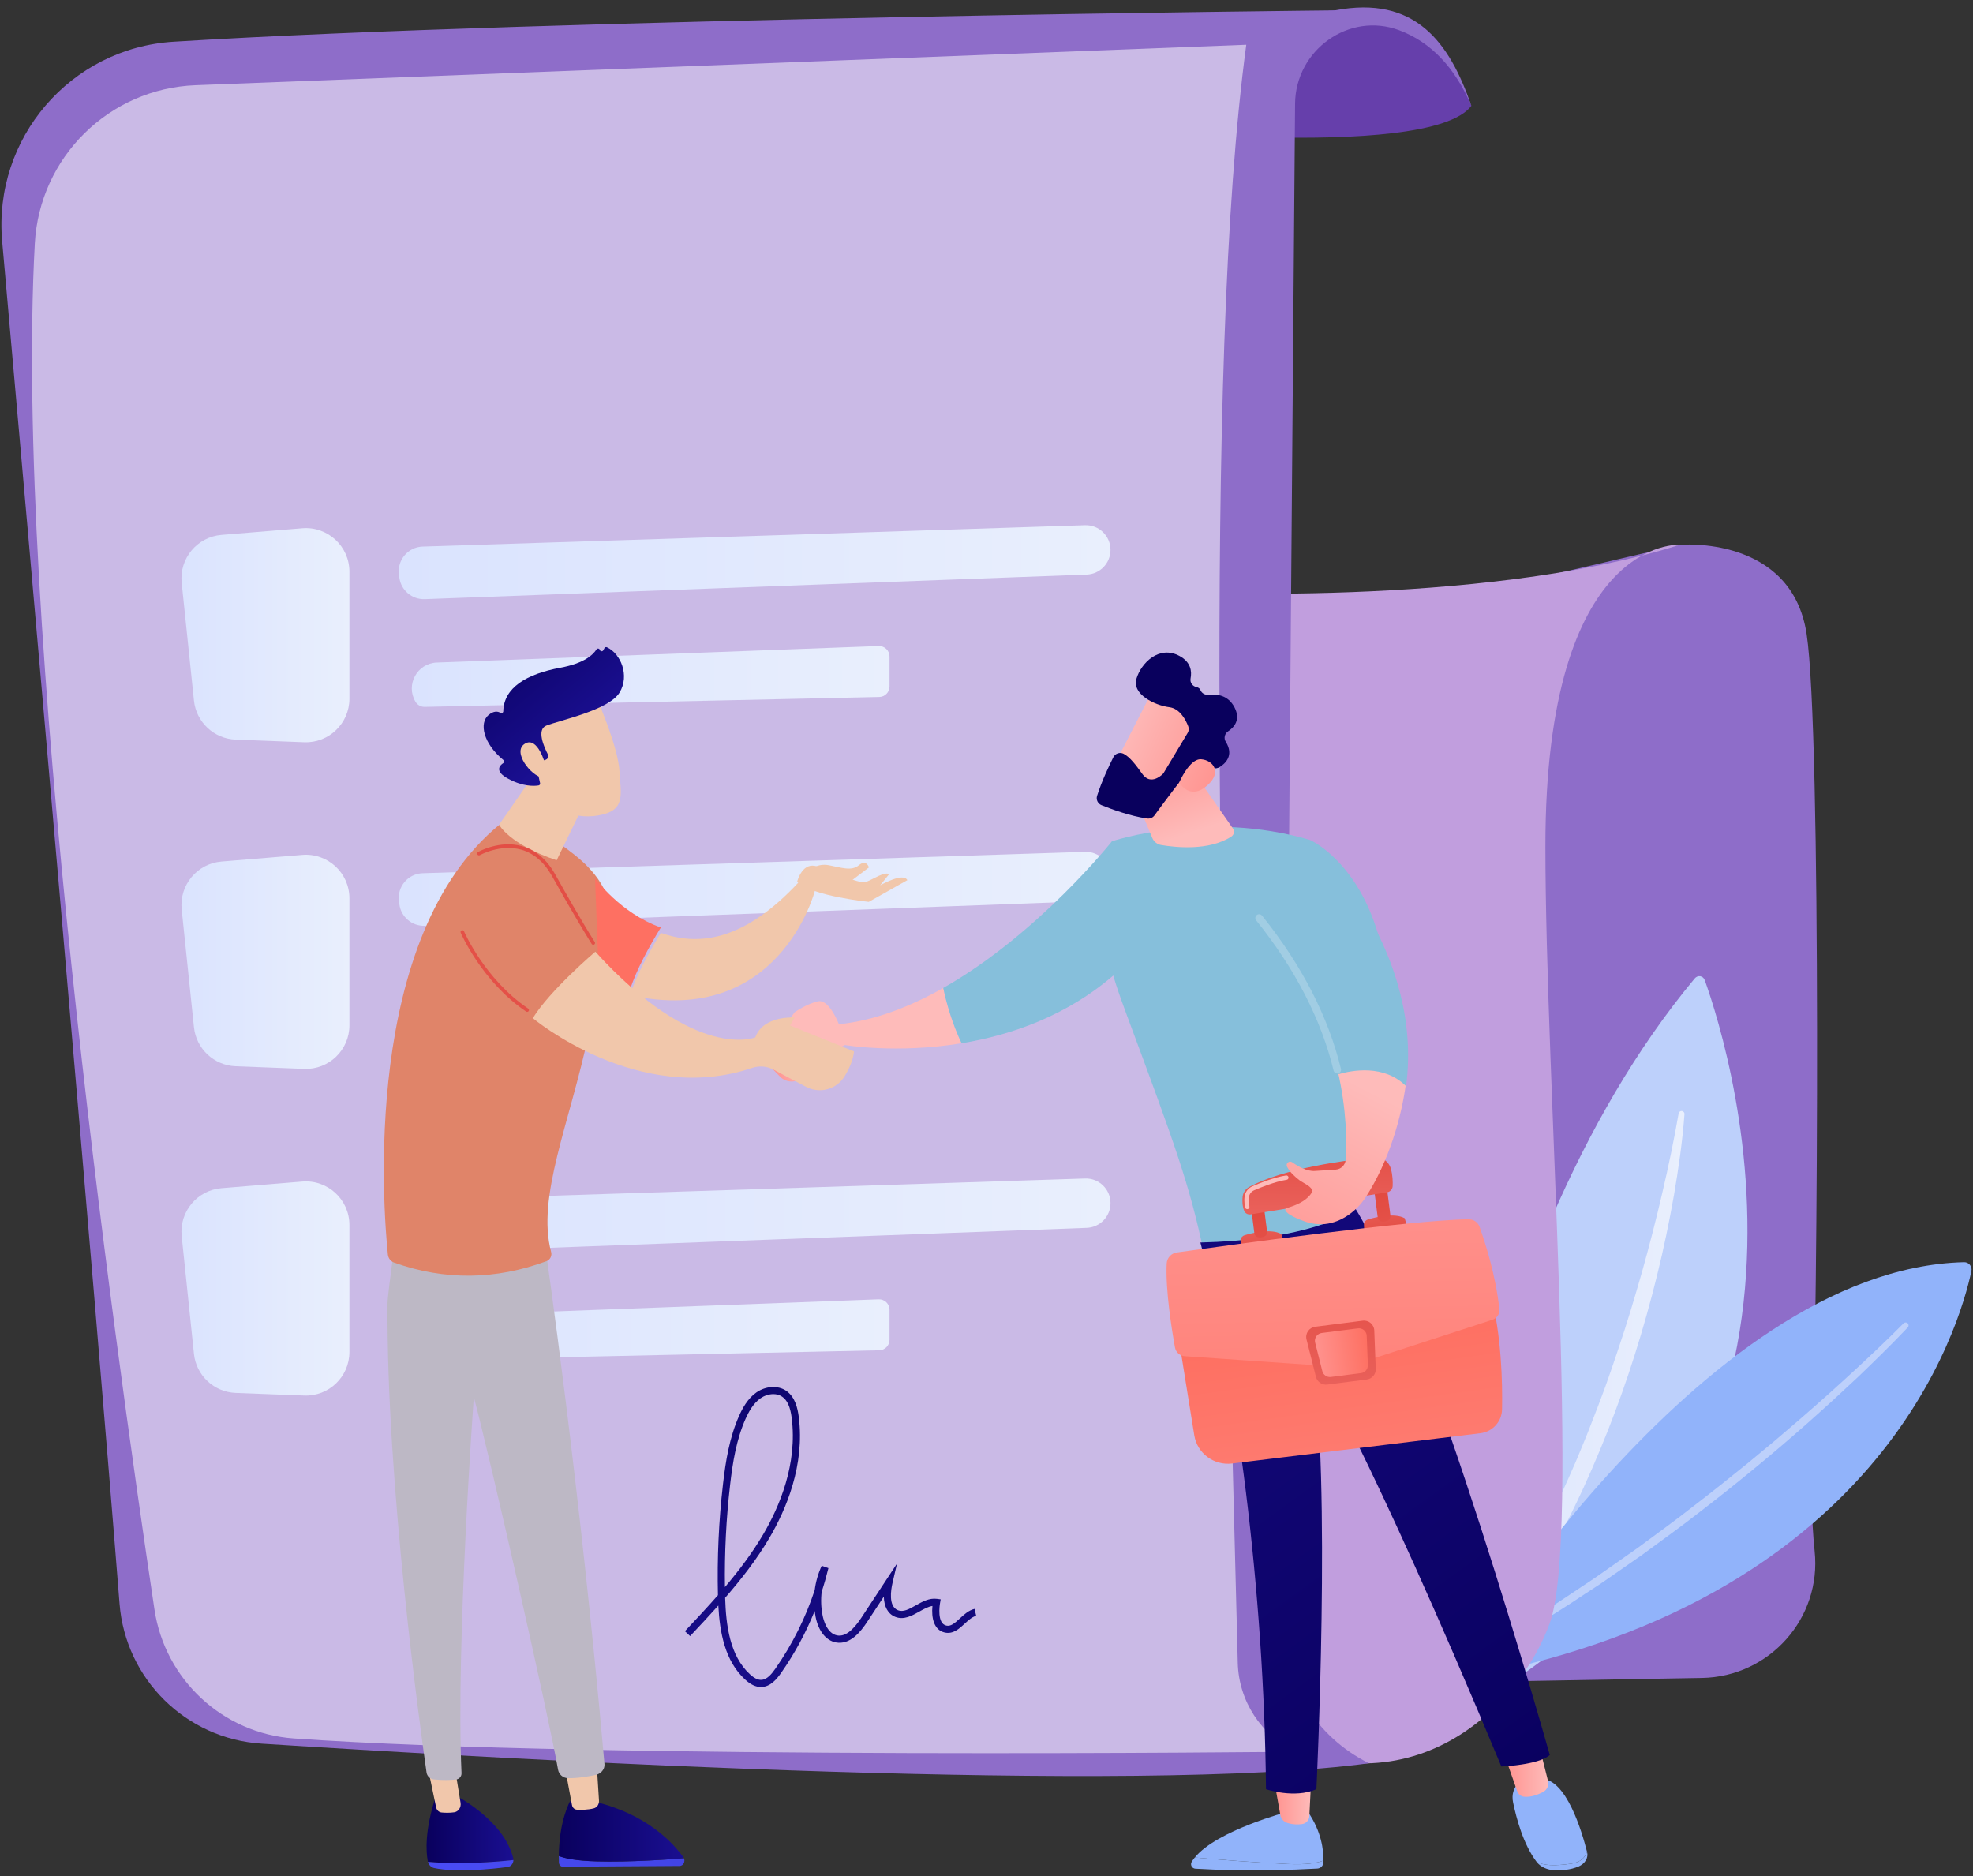 <svg width="163" height="155" viewBox="0 0 163 155" fill="none" xmlns="http://www.w3.org/2000/svg">
<rect x="0" y="0" width="163" height="155" fill="#333333" stroke="none"/>
<path d="M124.996 48.219L138.787 45.008C138.787 45.008 148.007 44.179 149.254 52.375C150.501 60.57 150.14 109.123 149.749 119.136C149.621 122.437 149.637 125.486 149.917 128.145C150.502 133.684 146.181 138.522 140.612 138.619L114.938 139.063L124.996 48.219Z" fill="#8E6DC9"/>
<path d="M117.659 143.009C117.659 143.009 120.414 104.38 140.009 80.833C140.264 80.526 140.707 80.603 140.842 80.981C142.977 86.946 154.978 125.305 117.659 143.009Z" fill="#BDD0FB"/>
<path d="M139.163 92.043C138.998 94.297 138.672 96.52 138.294 98.74C137.903 100.956 137.444 103.162 136.903 105.348C135.825 109.721 134.475 114.033 132.816 118.229C131.98 120.324 131.093 122.401 130.1 124.428C129.618 125.449 129.081 126.443 128.566 127.447C128.02 128.435 127.486 129.429 126.893 130.391C124.6 134.279 121.913 137.942 118.847 141.239C118.755 141.337 118.602 141.342 118.503 141.251C118.411 141.165 118.4 141.024 118.476 140.925L118.478 140.922C121.207 137.385 123.665 133.667 125.798 129.764C126.347 128.798 126.836 127.798 127.36 126.818C127.846 125.819 128.354 124.83 128.807 123.815C129.035 123.308 129.281 122.81 129.501 122.299L130.173 120.773C130.393 120.262 130.599 119.746 130.813 119.233C131.03 118.721 131.232 118.203 131.432 117.684C131.846 116.652 132.231 115.608 132.62 114.566C132.991 113.517 133.361 112.468 133.708 111.41C134.423 109.302 135.058 107.167 135.671 105.024C136.271 102.878 136.829 100.719 137.331 98.545C137.841 96.374 138.295 94.183 138.68 91.99L138.681 91.983C138.705 91.851 138.831 91.763 138.963 91.786C139.087 91.808 139.172 91.921 139.163 92.043Z" fill="url(#paint0_linear_1139_3959)"/>
<path d="M120.087 138.78C120.087 138.78 140.286 104.803 162.262 104.271C162.652 104.261 162.949 104.619 162.868 105.001C161.933 109.442 155.39 132.691 120.087 138.78Z" fill="#91B3FA"/>
<path d="M157.611 109.662C156.28 111.06 154.909 112.405 153.519 113.737C152.816 114.394 152.114 115.051 151.405 115.701C150.689 116.343 149.982 116.995 149.259 117.63C146.375 120.177 143.402 122.622 140.35 124.966C138.835 126.153 137.267 127.268 135.719 128.41L133.351 130.06C132.955 130.334 132.562 130.612 132.163 130.88L130.954 131.668C127.76 133.818 124.424 135.744 121.063 137.616C120.946 137.681 120.798 137.639 120.733 137.522C120.669 137.406 120.709 137.261 120.822 137.194L120.828 137.191L123.308 135.736L124.548 135.009C124.957 134.761 125.36 134.5 125.766 134.246L128.202 132.72C129.005 132.198 129.798 131.66 130.596 131.13L131.792 130.333L132.969 129.509L135.322 127.858C136.86 126.715 138.419 125.6 139.924 124.412C141.449 123.251 142.94 122.047 144.432 120.844L146.643 119.006L148.825 117.135C149.552 116.51 150.264 115.868 150.984 115.236C151.698 114.596 152.405 113.949 153.111 113.302C154.518 112.002 155.916 110.685 157.26 109.327L157.263 109.324C157.357 109.228 157.511 109.227 157.606 109.322C157.701 109.415 157.702 109.566 157.611 109.662Z" fill="#BDD0FB"/>
<path d="M96.96 48.885C96.96 48.885 122.07 50.265 138.785 45.008C138.785 45.008 127.673 44.247 127.673 69.902C127.673 89.518 130.582 126.957 128.042 134.064C125.502 141.171 116.005 150.725 102.39 142.514C88.775 134.304 96.96 48.885 96.96 48.885Z" fill="#C19EDE"/>
<path d="M90.284 10.422C90.284 10.422 117.989 13.442 121.558 8.746C121.558 8.746 118.719 0.295 110.288 0.857C101.857 1.419 90.284 10.422 90.284 10.422Z" fill="#663FAB"/>
<path d="M0.178 19.93C2.594 47.081 7.668 104.509 9.876 132.484C10.368 138.72 15.367 143.646 21.61 144.047C43.849 145.474 93.897 148.244 113.103 145.667C108.704 143.498 105.933 139.003 105.973 134.098L106.993 8.568C107.029 4.132 111.447 0.945 115.601 2.501C118.218 3.482 120.199 5.571 121.558 8.746C119.745 3.462 116.893 -0.404 110.288 0.857C110.288 0.857 45.687 1.503 14.34 3.446C5.822 3.974 -0.579 11.43 0.178 19.93Z" fill="#8E6DC9"/>
<path opacity="0.53" d="M16.158 7.039L102.961 3.697C99.381 30.202 100.892 84.178 102.258 137.372C102.339 140.526 104.189 143.364 107.041 144.712C107.041 144.712 49.143 145.379 24.266 143.615C18.409 143.199 13.63 138.767 12.76 132.96C9.345 110.169 1.174 51.293 2.875 20.123C3.264 12.985 9.014 7.314 16.158 7.039Z" fill="url(#paint1_linear_1139_3959)"/>
<path d="M15.01 48.152L16.023 57.875C16.209 59.657 17.676 61.032 19.467 61.1L25.128 61.318C27.17 61.396 28.867 59.762 28.867 57.719V47.23C28.867 45.125 27.069 43.468 24.971 43.641L18.297 44.189C16.284 44.355 14.801 46.143 15.01 48.152Z" fill="url(#paint2_linear_1139_3959)"/>
<path d="M34.916 45.155C44.338 44.862 80.507 43.686 89.64 43.389C90.792 43.351 91.744 44.275 91.744 45.428C91.744 46.525 90.876 47.426 89.78 47.466L35.092 49.497C34.038 49.536 33.129 48.766 32.993 47.72L32.959 47.456C32.804 46.261 33.712 45.192 34.916 45.155Z" fill="url(#paint3_linear_1139_3959)"/>
<path d="M34.325 57.972C34.485 58.24 34.776 58.402 35.089 58.395L72.641 57.579C73.112 57.569 73.489 57.184 73.489 56.712V54.236C73.489 53.744 73.081 53.351 72.589 53.369L36.085 54.734C34.459 54.795 33.491 56.575 34.325 57.972Z" fill="url(#paint4_linear_1139_3959)"/>
<path d="M15.01 75.136L16.023 84.859C16.209 86.641 17.676 88.016 19.467 88.085L25.128 88.302C27.17 88.38 28.867 86.746 28.867 84.703V74.215C28.867 72.109 27.069 70.453 24.971 70.625L18.297 71.174C16.284 71.339 14.801 73.127 15.01 75.136Z" fill="url(#paint5_linear_1139_3959)"/>
<path d="M34.916 72.139C44.338 71.846 80.507 70.67 89.64 70.373C90.792 70.336 91.744 71.259 91.744 72.412C91.744 73.509 90.876 74.41 89.78 74.451L35.092 76.481C34.038 76.52 33.129 75.75 32.993 74.705L32.959 74.44C32.804 73.245 33.712 72.177 34.916 72.139Z" fill="url(#paint6_linear_1139_3959)"/>
<path d="M15.01 102.122L16.023 111.845C16.209 113.627 17.676 115.002 19.467 115.071L25.128 115.288C27.17 115.366 28.867 113.732 28.867 111.689V101.2C28.867 99.095 27.069 97.439 24.971 97.611L18.297 98.159C16.284 98.325 14.801 100.113 15.01 102.122Z" fill="url(#paint7_linear_1139_3959)"/>
<path d="M34.916 99.124C44.338 98.831 80.507 97.656 89.64 97.359C90.792 97.321 91.744 98.245 91.744 99.397C91.744 100.495 90.876 101.395 89.78 101.436L35.092 103.466C34.038 103.505 33.129 102.736 32.993 101.69L32.959 101.426C32.804 100.23 33.712 99.162 34.916 99.124Z" fill="url(#paint8_linear_1139_3959)"/>
<path d="M34.325 111.942C34.485 112.211 34.776 112.372 35.089 112.366L72.641 111.55C73.112 111.539 73.489 111.154 73.489 110.682V108.207C73.489 107.715 73.081 107.321 72.589 107.339L36.085 108.704C34.459 108.765 33.491 110.545 34.325 111.942Z" fill="url(#paint9_linear_1139_3959)"/>
<path d="M62.866 139.369C62.437 139.369 62.008 139.166 61.556 138.75C59.891 137.221 59.462 134.871 59.345 132.636C58.577 133.496 57.791 134.333 57.014 135.16L56.584 134.757C57.496 133.785 58.421 132.8 59.313 131.782C59.239 128.721 59.38 125.627 59.733 122.584C59.949 120.718 60.261 118.744 61.07 116.943C61.327 116.369 61.755 115.545 62.491 115.031C63.259 114.494 64.266 114.435 64.94 114.888C65.697 115.397 65.901 116.362 65.989 117.043C66.504 121.046 64.942 124.716 63.541 127.089C62.501 128.851 61.242 130.463 59.908 131.996C59.978 134.284 60.295 136.791 61.954 138.316C62.304 138.637 62.609 138.789 62.894 138.778C63.361 138.761 63.74 138.307 64.049 137.865C65.452 135.855 66.543 133.676 67.306 131.365C67.396 130.669 67.59 129.987 67.886 129.351L68.44 129.545C68.279 130.204 68.094 130.855 67.884 131.496C67.806 132.15 67.83 132.817 67.96 133.464C68.029 133.808 68.319 134.944 69.158 135.104C69.783 135.222 70.435 134.749 71.155 133.654L74.107 129.168L73.734 130.774C73.603 131.341 73.382 132.695 74.173 133.02C74.624 133.206 75.1 132.938 75.651 132.627C76.199 132.318 76.766 131.998 77.41 132.084L77.714 132.125L77.662 132.427C77.632 132.6 77.393 134.118 78.181 134.293C78.542 134.373 78.844 134.123 79.298 133.703C79.656 133.372 80.025 133.031 80.511 132.913L80.65 133.486C80.313 133.568 80.014 133.843 79.698 134.135C79.25 134.55 78.743 135.02 78.054 134.868C77.157 134.67 76.936 133.659 77.034 132.673C76.68 132.724 76.319 132.928 75.941 133.141C75.342 133.478 74.663 133.86 73.949 133.566C73.359 133.323 73.04 132.738 73.016 131.899L71.648 133.978C71.096 134.818 70.227 135.909 69.047 135.683C68.237 135.528 67.615 134.742 67.382 133.58C67.349 133.418 67.323 133.255 67.302 133.091C66.579 134.888 65.652 136.598 64.532 138.203C64.163 138.731 63.646 139.341 62.915 139.367C62.899 139.368 62.882 139.369 62.866 139.369ZM63.892 115.17C63.504 115.17 63.114 115.315 62.829 115.514C62.213 115.945 61.837 116.674 61.607 117.184C60.832 118.912 60.529 120.833 60.319 122.652C59.994 125.451 59.85 128.294 59.89 131.113C61.045 129.751 62.127 128.325 63.033 126.789C64.387 124.495 65.898 120.956 65.404 117.118C65.288 116.216 65.036 115.663 64.611 115.378C64.392 115.231 64.143 115.17 63.892 115.17Z" fill="url(#paint10_linear_1139_3959)"/>
<path d="M66.955 87.488C66.955 87.488 64.649 85.975 64.329 86.324C64.216 86.448 63.95 86.87 63.703 87.33C63.529 87.655 63.582 88.055 63.839 88.32L64.433 88.935C65 89.52 65.959 89.478 66.459 88.835C66.711 88.51 66.912 88.073 66.955 87.488Z" fill="url(#paint11_linear_1139_3959)"/>
<path d="M69.306 84.614C69.306 84.614 68.515 82.53 67.59 82.721C66.666 82.912 65.654 83.622 65.654 83.622L64.169 85.631C64.169 85.631 68.338 87.273 69.805 86.332C69.805 86.332 74.063 87.068 79.441 86.186C78.663 84.542 78.199 82.896 77.926 81.619C75.202 83.161 72.269 84.313 69.306 84.614Z" fill="#FEBBBA"/>
<path d="M91.864 69.501C91.864 69.501 85.767 77.181 77.926 81.619C78.198 82.896 78.662 84.542 79.441 86.186C83.508 85.518 88.216 83.925 92.207 80.386L91.864 69.501Z" fill="#86BFDB"/>
<path d="M99.469 103.539C98.277 97.875 97.085 94.596 93.092 83.86C91.835 80.482 90.695 77.064 91.246 73.501L91.865 69.501C91.865 69.501 99.625 66.875 108.225 69.39C108.225 69.39 119.96 74.488 111.99 99.664C108.397 103.683 104.193 104.829 99.469 103.539Z" fill="#86BFDB"/>
<path d="M93.186 64.395L95.198 69.228C95.326 69.534 95.6 69.751 95.926 69.807C97.086 70.006 99.892 70.317 101.734 69.105C101.954 68.961 102.01 68.663 101.86 68.447L98.142 63.11L93.186 64.395Z" fill="url(#paint12_linear_1139_3959)"/>
<path d="M95.268 56.999C95.184 57.079 91.702 63.916 91.702 63.916L95.648 65.821L99.911 59.831C99.911 59.831 96.683 55.667 95.268 56.999Z" fill="url(#paint13_linear_1139_3959)"/>
<path d="M98.117 60.55L96.149 63.831C96.119 63.881 96.084 63.926 96.041 63.966C95.807 64.184 95.005 64.818 94.385 63.954C93.857 63.218 93.362 62.549 92.831 62.273C92.521 62.112 92.139 62.241 91.981 62.553C91.657 63.196 91.029 64.506 90.635 65.748C90.536 66.059 90.696 66.394 90.999 66.516C91.798 66.84 93.377 67.425 94.779 67.619C95.009 67.651 95.237 67.554 95.374 67.366C95.977 66.54 97.676 64.232 98.256 63.654C98.795 63.117 99.79 63.319 100.238 63.448C100.408 63.497 100.589 63.474 100.741 63.382C101.195 63.108 101.989 62.426 101.263 61.272C101.082 60.985 101.174 60.602 101.458 60.416C101.965 60.082 102.516 59.456 101.991 58.441C101.46 57.413 100.511 57.321 99.865 57.4C99.579 57.435 99.289 57.285 99.179 57.019C99.131 56.9 99.034 56.799 98.855 56.763C98.516 56.694 98.294 56.384 98.36 56.045C98.474 55.464 98.388 54.708 97.46 54.198C95.757 53.262 94.266 54.787 93.887 56.075C93.507 57.362 95.411 58.272 96.609 58.424C97.488 58.536 97.971 59.496 98.165 59.998C98.235 60.18 98.218 60.383 98.117 60.55Z" fill="#09005D"/>
<path d="M97.426 64.635C97.426 64.635 98.273 62.643 99.242 62.724C100.211 62.805 100.974 63.771 99.773 64.856C98.279 66.206 97.426 64.635 97.426 64.635Z" fill="url(#paint14_linear_1139_3959)"/>
<path d="M98.706 153.456C100.58 153.618 103.833 153.881 106.397 153.994C107.938 154.062 108.826 153.911 109.337 153.706C109.336 153.764 109.334 153.818 109.332 153.869C109.32 154.139 109.101 154.355 108.828 154.37C103.983 154.64 100.13 154.463 98.758 154.38C98.475 154.363 98.305 154.054 98.451 153.813C98.523 153.692 98.611 153.573 98.706 153.456Z" fill="#91B3FA"/>
<path d="M106.397 153.994C103.833 153.881 100.58 153.618 98.706 153.456C100.549 151.195 106.397 149.672 106.397 149.672H108.048C109.184 151.309 109.349 152.868 109.336 153.706C108.825 153.911 107.938 154.062 106.397 153.994Z" fill="#91B3FA"/>
<path d="M108.325 146.975L108.171 150.033C108.154 150.364 107.906 150.643 107.575 150.69C107.245 150.737 106.803 150.743 106.334 150.587C106.046 150.491 105.831 150.248 105.778 149.952L105.244 146.975H108.325Z" fill="url(#paint15_linear_1139_3959)"/>
<path d="M129.78 153.971C130.593 153.857 130.961 153.435 131.115 152.984C131.116 152.988 131.117 152.992 131.118 152.996C131.237 153.472 130.96 153.966 130.406 154.2C129.736 154.484 129.004 154.532 128.435 154.509C127.825 154.484 127.265 154.231 126.958 153.827L126.953 153.821C127.565 154.124 128.425 154.16 129.78 153.971Z" fill="#91B3FA"/>
<path d="M125.946 146.956H127.308C129.383 146.913 130.686 151.29 131.112 152.984C130.958 153.436 130.59 153.858 129.778 153.971C128.422 154.16 127.563 154.124 126.951 153.821C125.83 152.346 125.274 150.186 125.007 148.925C124.703 147.491 125.946 146.956 125.946 146.956Z" fill="#91B3FA"/>
<path d="M127.134 144.116L127.89 147.124C127.983 147.493 127.807 147.875 127.466 148.05C127.042 148.267 126.447 148.495 125.899 148.429C125.642 148.398 125.428 148.217 125.343 147.974L124.232 144.809L127.134 144.116Z" fill="url(#paint16_linear_1139_3959)"/>
<path d="M128.036 144.986C127.095 145.821 124.034 145.931 124.034 145.931C113.009 119.469 108.412 112.184 108.412 112.184C110.004 122.172 108.755 147.81 108.755 147.81C106.936 148.613 104.59 147.81 104.59 147.81C104.442 131.458 102.14 113.887 99.171 102.645C106.623 102.477 110.673 100.853 111.967 99.829C118.178 109.844 128.036 144.986 128.036 144.986Z" fill="url(#paint17_linear_1139_3959)"/>
<path d="M97.294 110.04L98.665 118.569C98.904 120.056 100.282 121.087 101.784 120.904L122.307 118.401C123.311 118.278 124.072 117.44 124.092 116.433C124.136 114.23 124.05 110.308 123.125 106.735L97.294 110.04Z" fill="url(#paint18_linear_1139_3959)"/>
<path d="M102.508 103.054L102.485 102.385C102.535 102.219 102.665 102.089 102.833 102.04C103.458 101.856 105.02 101.475 105.856 101.947L106.068 102.7L102.508 103.054Z" fill="url(#paint19_linear_1139_3959)"/>
<path d="M104.423 102.163C104.281 102.218 104.133 102.236 103.981 102.219C103.797 102.198 103.65 102.054 103.627 101.871L103.362 99.803L104.415 99.668L104.679 101.735C104.703 101.919 104.597 102.096 104.423 102.163Z" fill="url(#paint20_linear_1139_3959)"/>
<path d="M112.704 101.75L112.681 101.081C112.73 100.915 112.86 100.784 113.028 100.735C113.654 100.552 115.215 100.17 116.051 100.643L116.263 101.396L112.704 101.75Z" fill="url(#paint21_linear_1139_3959)"/>
<path d="M114.616 100.858C114.474 100.913 114.326 100.931 114.174 100.914C113.99 100.893 113.843 100.749 113.82 100.566L113.527 98.28L114.58 98.145L114.872 100.43C114.896 100.614 114.79 100.791 114.616 100.858Z" fill="url(#paint22_linear_1139_3959)"/>
<path d="M103.32 100.324L114.591 98.501C114.848 98.459 115.043 98.245 115.055 97.986C115.071 97.624 115.058 97.086 114.906 96.547C114.733 95.933 114.136 95.538 113.499 95.604C111.381 95.824 106.006 96.513 103.194 98.064C102.896 98.228 102.698 98.526 102.66 98.862C102.625 99.183 102.627 99.605 102.78 100.015C102.862 100.233 103.089 100.361 103.32 100.324Z" fill="url(#paint23_linear_1139_3959)"/>
<path d="M103.042 99.89C102.96 99.89 102.887 99.834 102.867 99.751C102.863 99.732 102.762 99.29 102.824 98.842C102.874 98.476 103.118 98.155 103.459 98.006C104.072 97.737 105.249 97.264 106.244 97.108C106.343 97.095 106.434 97.16 106.45 97.258C106.465 97.356 106.398 97.448 106.299 97.464C105.309 97.619 104.084 98.125 103.604 98.335C103.376 98.435 103.214 98.648 103.18 98.891C103.128 99.271 103.217 99.666 103.218 99.67C103.24 99.766 103.18 99.863 103.083 99.885C103.069 99.889 103.056 99.89 103.042 99.89Z" fill="url(#paint24_linear_1139_3959)"/>
<path d="M97.224 103.468C100.874 102.953 116.671 100.763 121.337 100.73C121.739 100.727 122.099 100.975 122.234 101.351C122.663 102.544 123.574 105.325 123.871 108.16C123.911 108.546 123.671 108.907 123.3 109.027L113.065 112.354L109.34 112.83L97.879 112.039C97.475 112.011 97.142 111.715 97.071 111.318C96.816 109.905 96.276 106.583 96.386 104.386C96.409 103.919 96.759 103.534 97.224 103.468Z" fill="url(#paint25_linear_1139_3959)"/>
<path d="M112.915 113.963L109.651 114.381C109.223 114.435 108.822 114.163 108.717 113.747L107.938 110.654C107.814 110.162 108.15 109.671 108.656 109.606L112.578 109.105C113.073 109.041 113.517 109.415 113.536 109.912L113.658 113.089C113.675 113.528 113.352 113.907 112.915 113.963Z" fill="url(#paint26_linear_1139_3959)"/>
<path d="M112.44 113.436L109.956 113.754C109.63 113.796 109.325 113.589 109.245 113.272L108.652 110.918C108.558 110.543 108.814 110.17 109.199 110.121L112.184 109.739C112.561 109.69 112.899 109.975 112.913 110.353L113.006 112.771C113.019 113.105 112.773 113.394 112.44 113.436Z" fill="url(#paint27_linear_1139_3959)"/>
<path d="M110.498 88.406C111.268 91.588 111.289 94.7 111.171 95.833C111.127 96.26 110.784 96.594 110.355 96.624C109.869 96.658 109.206 96.703 108.614 96.737C107.964 96.774 107.241 96.363 106.759 96.019C106.512 95.844 106.193 96.117 106.331 96.387C106.568 96.851 106.98 97.216 107.389 97.527C107.635 97.714 108.453 98.046 108.396 98.415C108.378 98.531 108.308 98.632 108.233 98.722C107.778 99.267 107.091 99.559 106.412 99.767C106.327 99.793 106.237 99.821 106.177 99.887C106.16 100.326 107.51 100.813 107.858 100.929C108.38 101.102 108.934 101.175 109.482 101.118C110.841 100.975 112.095 100.037 112.827 98.907C114.782 95.885 115.794 92.235 116.163 89.444C114.344 87.626 111.597 88.087 110.498 88.406Z" fill="url(#paint28_linear_1139_3959)"/>
<path d="M116.163 89.731C117.614 78.771 109.167 70.343 109.167 70.343L104.142 76.201C107.957 80.957 109.771 85.315 110.599 88.738C111.698 88.418 114.343 87.913 116.163 89.731Z" fill="#86BFDB"/>
<path d="M110.48 88.685C110.339 88.685 110.212 88.589 110.177 88.447C109.156 84.228 107.003 80.05 103.779 76.032C103.672 75.898 103.693 75.702 103.827 75.594C103.961 75.487 104.157 75.508 104.265 75.642C107.546 79.733 109.739 83.992 110.782 88.3C110.823 88.468 110.72 88.636 110.553 88.676C110.528 88.682 110.504 88.685 110.48 88.685Z" fill="#A1CDE3"/>
<path d="M42.417 153.663C42.418 153.609 42.415 153.555 42.401 153.501C41.593 150.296 37.581 148.3 37.581 148.3L35.991 148.425C35.077 151.249 35.195 152.981 35.342 153.753C35.346 153.775 35.352 153.795 35.358 153.816C36.669 153.933 39.368 154.01 42.417 153.663Z" fill="url(#paint29_linear_1139_3959)"/>
<path d="M35.358 153.816C35.429 154.074 35.619 154.274 35.863 154.325C37.728 154.718 40.693 154.402 41.938 154.239C42.212 154.203 42.413 153.949 42.418 153.663C39.369 154.01 36.67 153.933 35.358 153.816Z" fill="url(#paint30_linear_1139_3959)"/>
<path d="M35.352 146.057L36.026 149.298C36.075 149.536 36.258 149.714 36.479 149.734C36.749 149.76 37.134 149.775 37.522 149.718C37.869 149.667 38.111 149.314 38.049 148.935L37.581 146.057H35.352Z" fill="#F1C7AB"/>
<path d="M49.301 153.774C47.546 153.725 46.638 153.519 46.168 153.327C46.167 153.501 46.168 153.679 46.174 153.863C46.18 154.06 46.326 154.217 46.505 154.215L56.144 154.153C56.452 154.151 56.632 153.794 56.498 153.512C55.234 153.617 52.015 153.85 49.301 153.774Z" fill="url(#paint31_linear_1139_3959)"/>
<path d="M56.499 153.513C56.487 153.488 56.477 153.463 56.461 153.44C55.61 152.25 53.441 149.882 49.157 148.854L47.102 148.79C47.102 148.79 46.186 150.38 46.169 153.327C46.638 153.519 47.547 153.726 49.302 153.775C52.016 153.851 55.235 153.617 56.499 153.513Z" fill="url(#paint32_linear_1139_3959)"/>
<path d="M46.629 145.77C46.661 145.922 47.089 148.228 47.255 149.122C47.294 149.335 47.46 149.491 47.657 149.502C48.008 149.521 48.576 149.524 49.064 149.391C49.328 149.32 49.505 149.051 49.486 148.753L49.256 145.105L46.629 145.77Z" fill="#F1C7AB"/>
<path d="M45.072 103.189C45.072 103.189 47.899 122.617 49.94 145.737C49.978 146.168 49.635 146.543 49.212 146.632C48.588 146.763 47.672 146.919 46.913 146.897C46.508 146.886 46.17 146.586 46.102 146.187C45.407 142.11 40.447 120.233 39.145 115.418C39.145 115.418 37.65 135.871 38.128 146.482C38.139 146.746 37.946 146.975 37.684 147.005C37.286 147.051 36.649 147.086 35.839 147C35.531 146.967 35.283 146.735 35.239 146.428C34.744 142.978 31.894 122.443 32.016 107.65C32.022 106.816 32.994 99.962 32.994 99.962L45.072 103.189Z" fill="#BDB8C5"/>
<path d="M32.569 104.309C32.278 104.205 32.075 103.942 32.044 103.635C31.668 99.987 29.847 77.369 41.34 68.065C41.34 68.065 41.999 66.341 47.417 70.58C52.835 74.819 49.934 79.262 48.637 85.391C47.068 92.806 44.314 98.868 45.532 103.432C45.616 103.747 45.451 104.077 45.145 104.19C40.936 105.741 36.744 105.792 32.569 104.309Z" fill="#E08469"/>
<path d="M45.824 61.289C45.821 61.61 41.231 68.129 41.231 68.129C41.231 68.129 42.055 69.751 45.988 71.069L49.382 64.089L45.824 61.289Z" fill="#F1C7AB"/>
<path d="M49.437 58C49.437 58 51.07 61.751 51.18 63.72C51.289 65.689 51.714 66.967 49.437 67.363C47.161 67.76 45.243 66.626 44.204 64.664C44.204 64.664 42.576 61.642 42.941 60.404C43.306 59.167 49.437 58 49.437 58Z" fill="#F1C7AB"/>
<path d="M44.981 62.807L45.111 62.75C45.276 62.677 45.346 62.481 45.263 62.321C44.942 61.7 44.316 60.279 45.125 59.947C46.167 59.52 50.294 58.678 51.184 57.214C52.04 55.806 51.282 53.99 50.142 53.473C50.066 53.438 49.976 53.466 49.937 53.54L49.842 53.719C49.777 53.843 49.595 53.824 49.557 53.69C49.52 53.562 49.349 53.537 49.278 53.65C49.004 54.088 48.265 54.799 46.289 55.163C43.481 55.682 41.624 56.818 41.578 58.759C41.575 58.882 41.444 58.951 41.338 58.887C41.131 58.76 40.799 58.701 40.355 59.074C39.584 59.722 39.9 61.405 41.591 62.789C41.671 62.855 41.67 62.98 41.583 63.037C41.277 63.236 40.82 63.711 42.004 64.344C43.228 64.999 44.143 64.945 44.495 64.887C44.583 64.872 44.639 64.787 44.62 64.701L44.244 62.995C44.223 62.898 44.297 62.807 44.395 62.807H44.981Z" fill="url(#paint33_linear_1139_3959)"/>
<path d="M45.053 63.167C45.053 63.167 44.429 60.771 43.355 61.443C42.281 62.115 43.913 64.128 44.776 64.218L45.053 63.167Z" fill="#F1C7AB"/>
<path d="M49.16 72.547L49.477 81.045C50.375 81.354 51.231 81.595 52.046 81.775C52.555 80.134 53.678 78.12 54.596 76.623C51.22 75.429 49.16 72.547 49.16 72.547Z" fill="url(#paint34_linear_1139_3959)"/>
<path d="M66.016 72.848C61.384 77.849 57.636 78.143 54.596 77.068C53.677 78.566 52.555 80.58 52.045 82.22C64.413 84.947 67.325 73.577 67.325 73.577L66.016 72.848Z" fill="#F1C7AB"/>
<path d="M66.955 71.871C66.955 71.871 67.489 71.298 68.476 71.478C69.463 71.658 70.342 72.001 70.957 71.478C71.573 70.955 71.789 71.657 71.789 71.657L69.947 73.058L66.955 71.871Z" fill="#F1C7AB"/>
<path d="M65.855 72.851C65.855 72.851 66.22 71.322 67.322 71.532C68.423 71.741 70.924 73.102 71.569 72.851C72.213 72.6 73.037 72.001 73.46 72.213L72.716 73.139C72.716 73.139 74.63 72.034 74.96 72.713L71.774 74.505C71.774 74.505 67.113 74.039 65.855 72.851Z" fill="#F1C7AB"/>
<path d="M44.019 84.115C44.019 84.115 52.726 91.407 62.128 88.225C62.711 88.028 63.349 88.071 63.893 88.358L66.596 89.786C67.731 90.385 69.136 89.992 69.794 88.89C70.17 88.262 70.49 87.545 70.554 86.857L65.265 84.716L65.655 84.068C65.655 84.068 63.072 83.849 62.397 85.7C62.397 85.7 57.478 87.746 49.183 78.622C49.183 78.621 45.418 81.822 44.019 84.115Z" fill="#F1C7AB"/>
<path d="M43.551 83.594C43.522 83.594 43.493 83.585 43.468 83.568C39.801 81.091 38.077 77.093 38.06 77.052C38.028 76.977 38.063 76.889 38.139 76.857C38.215 76.825 38.302 76.86 38.334 76.936C38.351 76.975 40.044 80.895 43.635 83.321C43.703 83.367 43.721 83.46 43.675 83.528C43.646 83.57 43.599 83.594 43.551 83.594Z" fill="url(#paint35_linear_1139_3959)"/>
<path d="M49.011 78.052C48.962 78.052 48.914 78.028 48.885 77.984C48.874 77.967 47.754 76.223 45.621 72.403C44.965 71.228 44.102 70.485 43.058 70.192C41.329 69.709 39.662 70.636 39.645 70.646C39.574 70.685 39.483 70.661 39.442 70.59C39.402 70.518 39.427 70.427 39.498 70.386C39.57 70.346 41.285 69.386 43.136 69.905C44.261 70.218 45.184 71.01 45.881 72.257C48.009 76.068 49.125 77.805 49.136 77.822C49.18 77.891 49.16 77.984 49.091 78.028C49.066 78.044 49.038 78.052 49.011 78.052Z" fill="url(#paint36_linear_1139_3959)"/>
<defs>
<linearGradient id="paint0_linear_1139_3959" x1="118.426" y1="116.549" x2="139.164" y2="116.549" gradientUnits="userSpaceOnUse">
<stop stop-color="#DAE3FE"/>
<stop offset="1" stop-color="#E9EFFD"/>
</linearGradient>
<linearGradient id="paint1_linear_1139_3959" x1="94.09" y1="30.317" x2="-39.575" y2="201.367" gradientUnits="userSpaceOnUse">
<stop stop-color="white"/>
<stop offset="1" stop-color="white"/>
</linearGradient>
<linearGradient id="paint2_linear_1139_3959" x1="14.99" y1="52.474" x2="28.867" y2="52.474" gradientUnits="userSpaceOnUse">
<stop stop-color="#DAE3FE"/>
<stop offset="1" stop-color="#E9EFFD"/>
</linearGradient>
<linearGradient id="paint3_linear_1139_3959" x1="32.941" y1="46.443" x2="91.744" y2="46.443" gradientUnits="userSpaceOnUse">
<stop stop-color="#DAE3FE"/>
<stop offset="1" stop-color="#E9EFFD"/>
</linearGradient>
<linearGradient id="paint4_linear_1139_3959" x1="34.02" y1="55.882" x2="73.489" y2="55.882" gradientUnits="userSpaceOnUse">
<stop stop-color="#DAE3FE"/>
<stop offset="1" stop-color="#E9EFFD"/>
</linearGradient>
<linearGradient id="paint5_linear_1139_3959" x1="14.99" y1="79.459" x2="28.867" y2="79.459" gradientUnits="userSpaceOnUse">
<stop stop-color="#DAE3FE"/>
<stop offset="1" stop-color="#E9EFFD"/>
</linearGradient>
<linearGradient id="paint6_linear_1139_3959" x1="32.941" y1="73.427" x2="91.744" y2="73.427" gradientUnits="userSpaceOnUse">
<stop stop-color="#DAE3FE"/>
<stop offset="1" stop-color="#E9EFFD"/>
</linearGradient>
<linearGradient id="paint7_linear_1139_3959" x1="14.99" y1="106.445" x2="28.867" y2="106.445" gradientUnits="userSpaceOnUse">
<stop stop-color="#DAE3FE"/>
<stop offset="1" stop-color="#E9EFFD"/>
</linearGradient>
<linearGradient id="paint8_linear_1139_3959" x1="32.941" y1="100.413" x2="91.744" y2="100.413" gradientUnits="userSpaceOnUse">
<stop stop-color="#DAE3FE"/>
<stop offset="1" stop-color="#E9EFFD"/>
</linearGradient>
<linearGradient id="paint9_linear_1139_3959" x1="34.02" y1="109.852" x2="73.489" y2="109.852" gradientUnits="userSpaceOnUse">
<stop stop-color="#DAE3FE"/>
<stop offset="1" stop-color="#E9EFFD"/>
</linearGradient>
<linearGradient id="paint10_linear_1139_3959" x1="80.456" y1="100.626" x2="61.981" y2="147.928" gradientUnits="userSpaceOnUse">
<stop stop-color="#09005D"/>
<stop offset="1" stop-color="#1A0F91"/>
</linearGradient>
<linearGradient id="paint11_linear_1139_3959" x1="66.943" y1="87.427" x2="63.652" y2="88.073" gradientUnits="userSpaceOnUse">
<stop stop-color="#FEBBBA"/>
<stop offset="1" stop-color="#FF928E"/>
</linearGradient>
<linearGradient id="paint12_linear_1139_3959" x1="98.341" y1="68.846" x2="95.892" y2="61.499" gradientUnits="userSpaceOnUse">
<stop stop-color="#FEBBBA"/>
<stop offset="1" stop-color="#FF928E"/>
</linearGradient>
<linearGradient id="paint13_linear_1139_3959" x1="92.622" y1="59.829" x2="101.424" y2="63.656" gradientUnits="userSpaceOnUse">
<stop stop-color="#FEBBBA"/>
<stop offset="1" stop-color="#FF928E"/>
</linearGradient>
<linearGradient id="paint14_linear_1139_3959" x1="92.072" y1="61.091" x2="100.874" y2="64.918" gradientUnits="userSpaceOnUse">
<stop stop-color="#FEBBBA"/>
<stop offset="1" stop-color="#FF928E"/>
</linearGradient>
<linearGradient id="paint15_linear_1139_3959" x1="108.326" y1="148.847" x2="105.244" y2="148.847" gradientUnits="userSpaceOnUse">
<stop stop-color="#FEBBBA"/>
<stop offset="1" stop-color="#FF928E"/>
</linearGradient>
<linearGradient id="paint16_linear_1139_3959" x1="127.915" y1="146.278" x2="124.233" y2="146.278" gradientUnits="userSpaceOnUse">
<stop stop-color="#FEBBBA"/>
<stop offset="1" stop-color="#FF928E"/>
</linearGradient>
<linearGradient id="paint17_linear_1139_3959" x1="128.434" y1="151.686" x2="72.242" y2="73.998" gradientUnits="userSpaceOnUse">
<stop stop-color="#09005D"/>
<stop offset="1" stop-color="#1A0F91"/>
</linearGradient>
<linearGradient id="paint18_linear_1139_3959" x1="114.91" y1="141.572" x2="110.564" y2="110.318" gradientUnits="userSpaceOnUse">
<stop stop-color="#FF928E"/>
<stop offset="1" stop-color="#FE7062"/>
</linearGradient>
<linearGradient id="paint19_linear_1139_3959" x1="104.57" y1="104.531" x2="103.951" y2="100.897" gradientUnits="userSpaceOnUse">
<stop stop-color="#E1473D"/>
<stop offset="1" stop-color="#E9605A"/>
</linearGradient>
<linearGradient id="paint20_linear_1139_3959" x1="103.677" y1="99.071" x2="105.771" y2="109.443" gradientUnits="userSpaceOnUse">
<stop stop-color="#E1473D"/>
<stop offset="1" stop-color="#E9605A"/>
</linearGradient>
<linearGradient id="paint21_linear_1139_3959" x1="114.694" y1="102.809" x2="114.075" y2="99.175" gradientUnits="userSpaceOnUse">
<stop stop-color="#E1473D"/>
<stop offset="1" stop-color="#E9605A"/>
</linearGradient>
<linearGradient id="paint22_linear_1139_3959" x1="113.732" y1="97.041" x2="115.826" y2="107.414" gradientUnits="userSpaceOnUse">
<stop stop-color="#E1473D"/>
<stop offset="1" stop-color="#E9605A"/>
</linearGradient>
<linearGradient id="paint23_linear_1139_3959" x1="108.9" y1="92.48" x2="108.838" y2="100.065" gradientUnits="userSpaceOnUse">
<stop stop-color="#E1473D"/>
<stop offset="1" stop-color="#E9605A"/>
</linearGradient>
<linearGradient id="paint24_linear_1139_3959" x1="104.526" y1="97.756" x2="101.053" y2="78.036" gradientUnits="userSpaceOnUse">
<stop stop-color="#FEBBBA"/>
<stop offset="1" stop-color="#FF928E"/>
</linearGradient>
<linearGradient id="paint25_linear_1139_3959" x1="109.949" y1="98.247" x2="110.676" y2="133.517" gradientUnits="userSpaceOnUse">
<stop stop-color="#FF928E"/>
<stop offset="1" stop-color="#FE7062"/>
</linearGradient>
<linearGradient id="paint26_linear_1139_3959" x1="110.769" y1="102.507" x2="110.79" y2="114.33" gradientUnits="userSpaceOnUse">
<stop stop-color="#E1473D"/>
<stop offset="1" stop-color="#E9605A"/>
</linearGradient>
<linearGradient id="paint27_linear_1139_3959" x1="108.791" y1="112.038" x2="113.062" y2="111.491" gradientUnits="userSpaceOnUse">
<stop stop-color="#FF928E"/>
<stop offset="1" stop-color="#FE7062"/>
</linearGradient>
<linearGradient id="paint28_linear_1139_3959" x1="113.436" y1="90.185" x2="105.097" y2="106.221" gradientUnits="userSpaceOnUse">
<stop stop-color="#FEBBBA"/>
<stop offset="1" stop-color="#FF928E"/>
</linearGradient>
<linearGradient id="paint29_linear_1139_3959" x1="35.241" y1="151.107" x2="42.417" y2="151.107" gradientUnits="userSpaceOnUse">
<stop stop-color="#09005D"/>
<stop offset="1" stop-color="#1A0F91"/>
</linearGradient>
<linearGradient id="paint30_linear_1139_3959" x1="53.207" y1="142.641" x2="27.1" y2="163.141" gradientUnits="userSpaceOnUse">
<stop stop-color="#4042E2"/>
<stop offset="1" stop-color="#4F52FF"/>
</linearGradient>
<linearGradient id="paint31_linear_1139_3959" x1="57.844" y1="148.539" x2="31.737" y2="169.039" gradientUnits="userSpaceOnUse">
<stop stop-color="#4042E2"/>
<stop offset="1" stop-color="#4F52FF"/>
</linearGradient>
<linearGradient id="paint32_linear_1139_3959" x1="46.169" y1="151.29" x2="56.499" y2="151.29" gradientUnits="userSpaceOnUse">
<stop stop-color="#09005D"/>
<stop offset="1" stop-color="#1A0F91"/>
</linearGradient>
<linearGradient id="paint33_linear_1139_3959" x1="39.932" y1="51.705" x2="47.803" y2="60.924" gradientUnits="userSpaceOnUse">
<stop stop-color="#09005D"/>
<stop offset="1" stop-color="#1A0F91"/>
</linearGradient>
<linearGradient id="paint34_linear_1139_3959" x1="98.293" y1="28.75" x2="54.922" y2="72.776" gradientUnits="userSpaceOnUse">
<stop stop-color="#FF928E"/>
<stop offset="1" stop-color="#FE7062"/>
</linearGradient>
<linearGradient id="paint35_linear_1139_3959" x1="59.962" y1="44.188" x2="7.487" y2="143.243" gradientUnits="userSpaceOnUse">
<stop stop-color="#E1473D"/>
<stop offset="1" stop-color="#E9605A"/>
</linearGradient>
<linearGradient id="paint36_linear_1139_3959" x1="60.144" y1="44.286" x2="7.668" y2="143.34" gradientUnits="userSpaceOnUse">
<stop stop-color="#E1473D"/>
<stop offset="1" stop-color="#E9605A"/>
</linearGradient>
</defs>
</svg>
